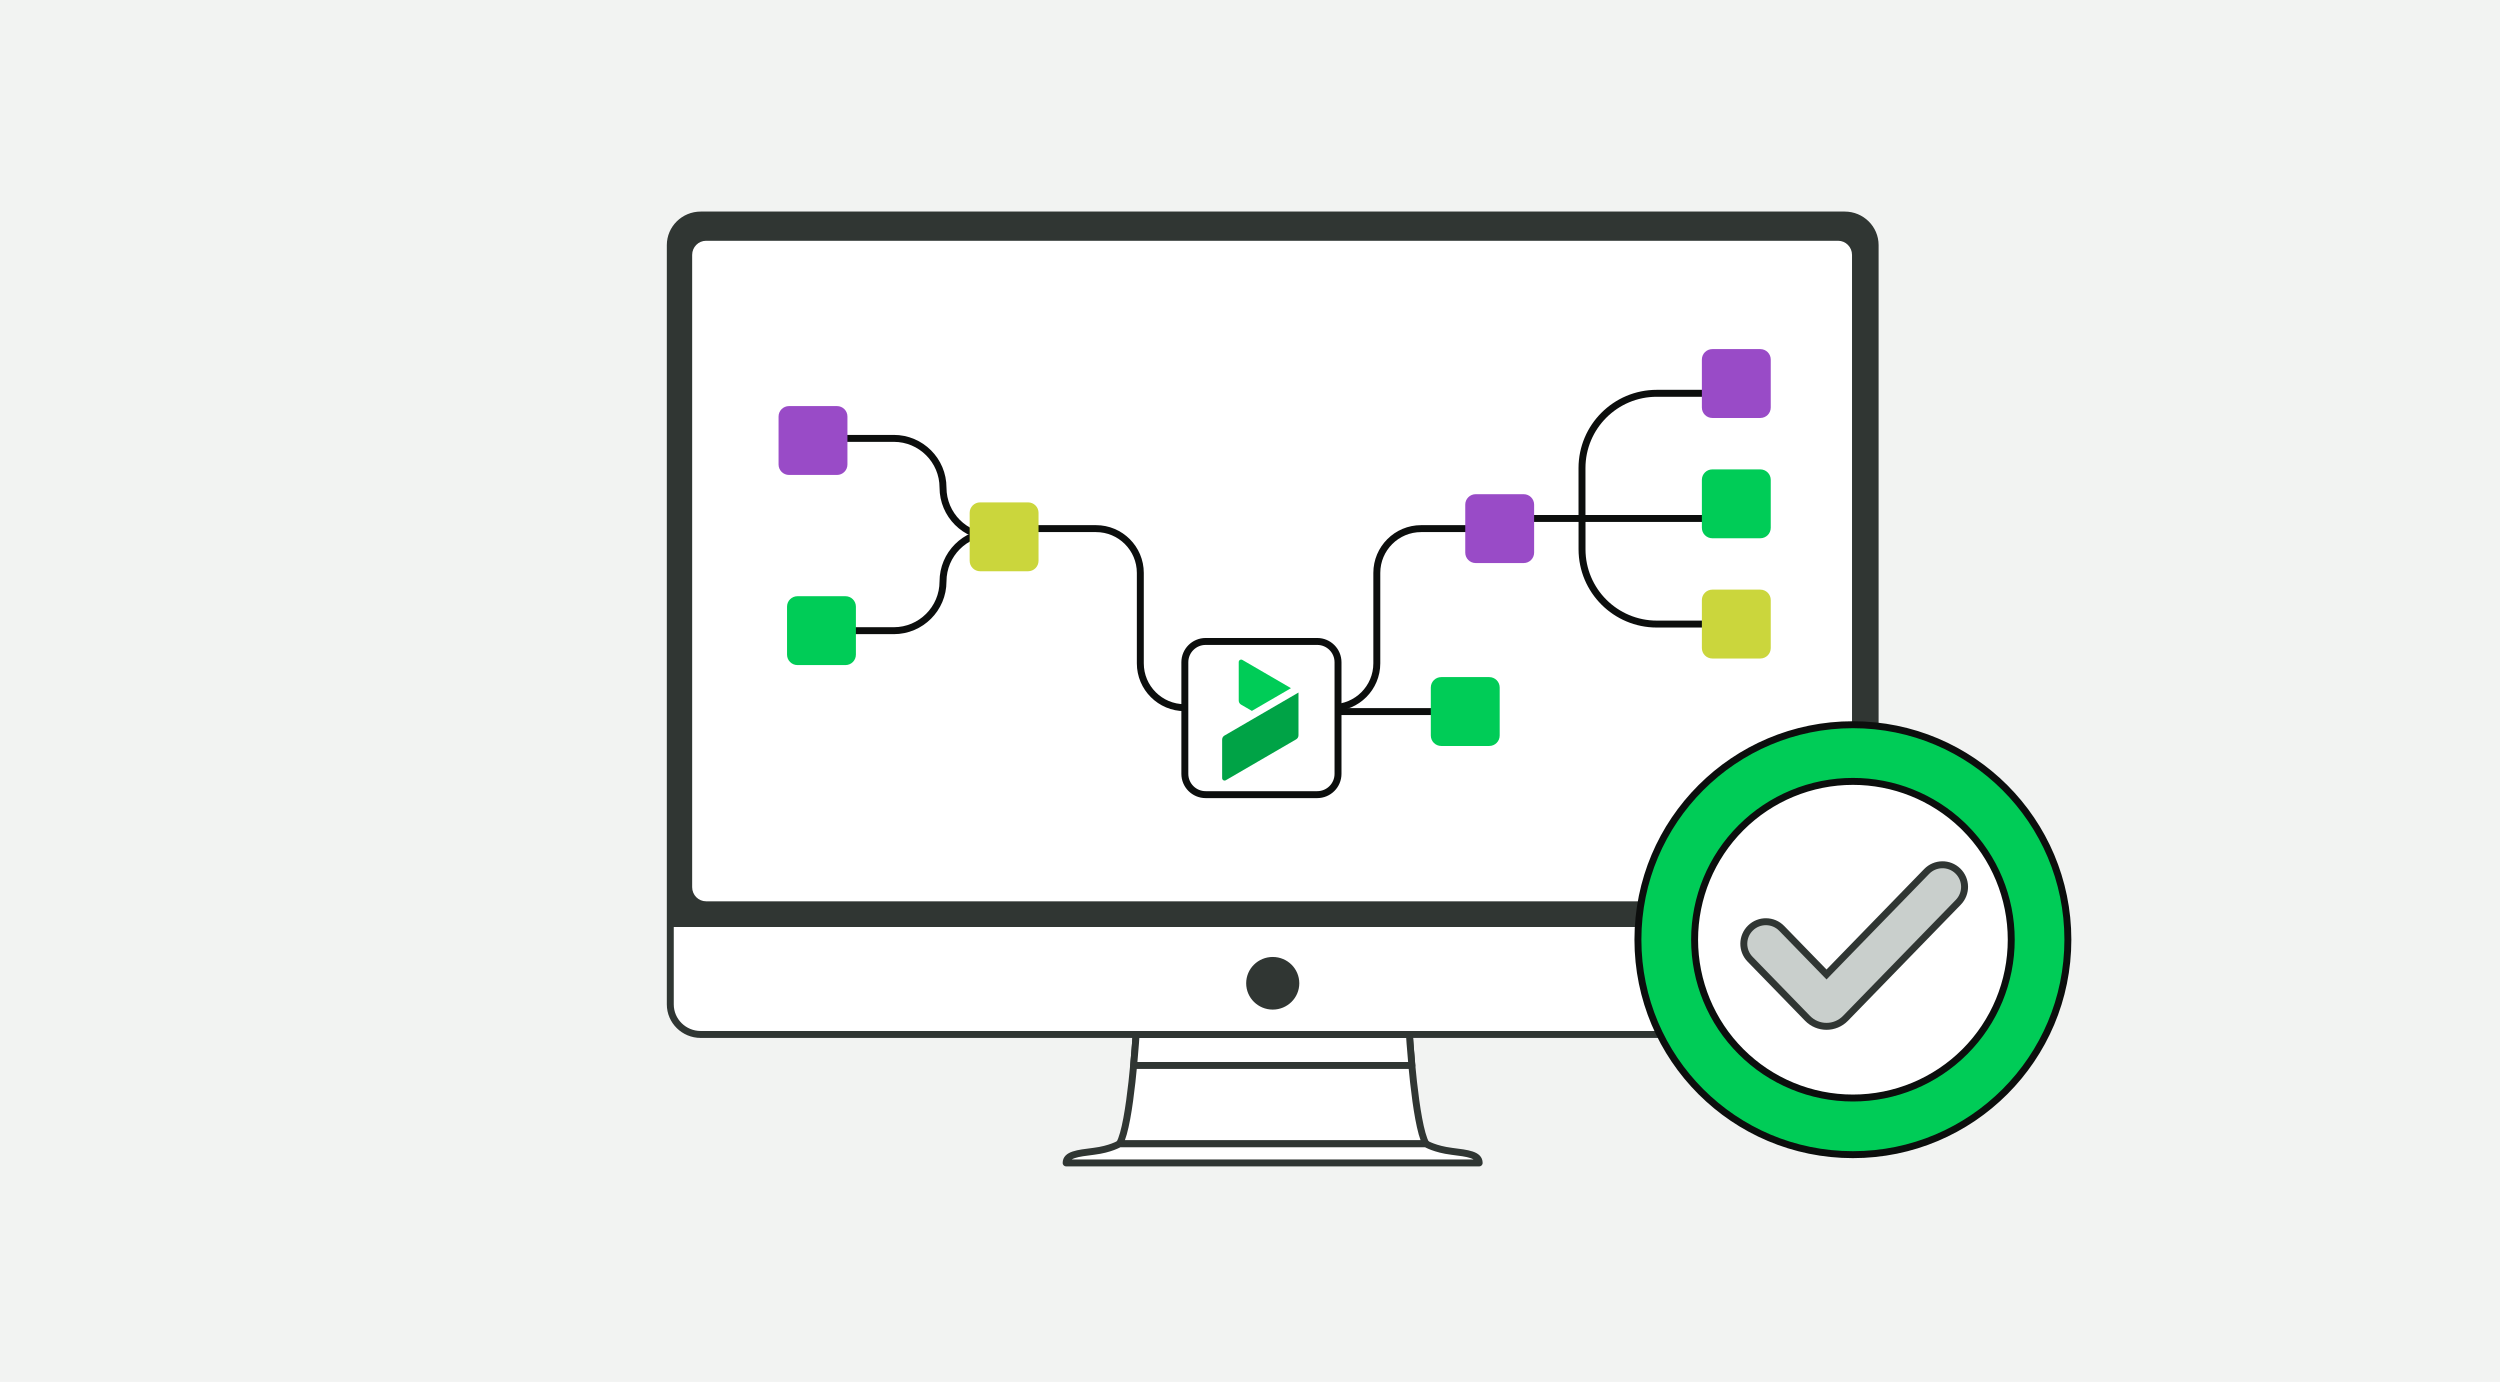 <svg width="360" height="199" viewBox="0 0 360 199" fill="none" xmlns="http://www.w3.org/2000/svg">
<rect width="360" height="199" fill="#F2F3F2"/>
<g clip-path="url(#clip0_1481_49)">
<path d="M270.024 144.635C270.024 147.028 268.061 148.963 265.64 148.963H100.907C98.485 148.963 96.523 147.023 96.523 144.635V35.293C96.523 32.905 98.485 30.965 100.907 30.965H265.636C268.057 30.965 270.019 32.905 270.019 35.293V144.635H270.024Z" fill="white" stroke="#303633" stroke-linecap="round" stroke-linejoin="round"/>
<path d="M202.952 148.968H163.6C163.6 148.968 162.805 161.952 161.206 164.706H205.342C203.747 161.952 202.948 148.968 202.948 148.968H202.952Z" fill="white" stroke="#303633" stroke-linecap="round" stroke-linejoin="round"/>
<path d="M209.026 165.785C206.636 165.488 205.337 164.706 205.337 164.706H161.201C161.201 164.706 159.906 165.493 157.512 165.785C155.123 166.083 153.524 166.275 153.524 167.46H213C213 166.275 211.406 166.083 209.012 165.785H209.021H209.026Z" fill="white" stroke="#303633" stroke-linecap="round" stroke-linejoin="round"/>
<path d="M265.545 30.965H100.816C98.395 30.965 96.428 32.905 96.428 35.293V133.491H269.929V35.293C269.929 32.905 267.966 30.965 265.545 30.965ZM99.671 127.754V36.707C99.671 35.581 100.571 34.671 101.679 34.671H264.682C265.79 34.671 266.69 35.581 266.69 36.707V127.754C266.69 128.879 265.786 129.789 264.677 129.789H101.679C100.571 129.789 99.671 128.879 99.671 127.754Z" fill="#303633"/>
<path d="M202.952 148.968H163.599C163.599 148.968 163.481 150.898 163.245 153.428H203.311C203.075 150.898 202.957 148.968 202.957 148.968H202.952Z" fill="white" stroke="#303633" stroke-linecap="round" stroke-linejoin="round"/>
<path d="M183.274 138.779C184.85 138.779 186.122 140.037 186.122 141.593C186.122 143.148 184.845 144.406 183.274 144.406C181.702 144.406 180.425 143.148 180.425 141.593C180.425 140.037 181.702 138.779 183.274 138.779Z" fill="#303633" stroke="#303633" stroke-width="1.953" stroke-linecap="round" stroke-linejoin="round"/>
</g>
<path d="M297.774 135.315C297.774 152.413 283.916 166.271 266.817 166.271C249.719 166.271 235.861 152.413 235.861 135.315C235.861 118.217 249.719 104.359 266.817 104.359C283.916 104.359 297.774 118.217 297.774 135.315Z" fill="#00CC57" stroke="#0C0E0D" stroke-miterlimit="10"/>
<path d="M266.824 112.52C272.686 112.52 278.31 114.774 282.54 118.799L282.945 119.194C287.218 123.473 289.619 129.271 289.619 135.315C289.619 141.365 287.218 147.164 282.945 151.436C278.666 155.715 272.868 158.116 266.824 158.116C260.78 158.116 254.975 155.715 250.703 151.436C246.424 147.157 244.022 141.358 244.022 135.315C244.023 129.271 246.424 123.473 250.703 119.194C254.975 114.921 260.774 112.52 266.824 112.52Z" fill="white" stroke="#0C0E0D"/>
<path d="M265.752 146.638C264.255 148.179 261.782 148.179 260.284 146.638L252.008 138.123C250.785 136.865 250.812 134.853 252.07 133.629C253.329 132.402 255.343 132.43 256.568 133.69L263.018 140.325L277.438 125.49C278.663 124.23 280.678 124.202 281.937 125.429C283.195 126.653 283.222 128.665 281.999 129.924L265.752 146.638Z" fill="#C9CFCC" stroke="#303633" stroke-linecap="round"/>
<path d="M143.603 77.306H142.883C138.97 77.306 135.793 74.13 135.793 70.216C135.793 66.302 132.617 63.126 128.703 63.126H118.646" stroke="#0C0E0D" stroke-miterlimit="10"/>
<path d="M143.603 76.639H142.883C138.97 76.639 135.793 79.815 135.793 83.729C135.793 87.643 132.617 90.819 128.703 90.819H118.646" stroke="#0C0E0D" stroke-miterlimit="10"/>
<path d="M219.149 74.659H227.807V67.406C227.807 61.454 232.632 56.635 238.578 56.635H248.479" stroke="#0C0E0D" stroke-miterlimit="10"/>
<path d="M248.485 74.658H227.812V79.095C227.812 85.047 232.638 89.866 238.584 89.866H249.518" stroke="#0C0E0D" stroke-miterlimit="10"/>
<path d="M192.2 102.467H208.975" stroke="#0C0E0D" stroke-miterlimit="10"/>
<path d="M190.469 101.904H191.88C195.404 101.904 198.261 99.047 198.261 95.522V82.503C198.261 78.979 201.118 76.122 204.643 76.122H215.955" stroke="#0C0E0D" stroke-miterlimit="10"/>
<path d="M171.999 101.904H170.587C167.063 101.904 164.206 99.047 164.206 95.522V82.503C164.206 78.979 161.349 76.122 157.824 76.122H146.513" stroke="#0C0E0D" stroke-miterlimit="10"/>
<path d="M173.613 92.37H189.679C191.334 92.37 192.675 93.711 192.675 95.366V111.432C192.675 113.087 191.334 114.428 189.679 114.428H173.613C171.958 114.428 170.617 113.087 170.617 111.432V95.366C170.617 93.711 171.958 92.37 173.613 92.37Z" fill="white" stroke="#0C0E0D"/>
<path d="M219.41 71.163H212.5C211.669 71.163 210.996 71.836 210.996 72.667V79.577C210.996 80.407 211.669 81.081 212.5 81.081H219.41C220.241 81.081 220.914 80.407 220.914 79.577V72.667C220.914 71.836 220.241 71.163 219.41 71.163Z" fill="#994BC7"/>
<path d="M253.484 50.27H246.574C245.743 50.27 245.07 50.944 245.07 51.774V58.684C245.07 59.515 245.743 60.188 246.574 60.188H253.484C254.314 60.188 254.988 59.515 254.988 58.684V51.774C254.988 50.944 254.314 50.27 253.484 50.27Z" fill="#994BC7"/>
<path d="M253.484 67.592H246.574C245.743 67.592 245.07 68.265 245.07 69.096V76.006C245.07 76.836 245.743 77.51 246.574 77.51H253.484C254.314 77.51 254.988 76.836 254.988 76.006V69.096C254.988 68.265 254.314 67.592 253.484 67.592Z" fill="#00CC57"/>
<path d="M253.484 84.907H246.574C245.743 84.907 245.07 85.581 245.07 86.411V93.321C245.07 94.152 245.743 94.825 246.574 94.825H253.484C254.314 94.825 254.988 94.152 254.988 93.321V86.411C254.988 85.581 254.314 84.907 253.484 84.907Z" fill="#CBD63C"/>
<path d="M214.451 97.502H207.541C206.71 97.502 206.037 98.175 206.037 99.006V105.916C206.037 106.747 206.71 107.42 207.541 107.42H214.451C215.282 107.42 215.955 106.747 215.955 105.916V99.006C215.955 98.175 215.282 97.502 214.451 97.502Z" fill="#00CC57"/>
<path d="M148.045 72.342H141.135C140.305 72.342 139.631 73.015 139.631 73.846V80.755C139.631 81.586 140.305 82.26 141.135 82.26H148.045C148.876 82.26 149.549 81.586 149.549 80.755V73.846C149.549 73.015 148.876 72.342 148.045 72.342Z" fill="#CBD63C"/>
<path d="M121.746 85.854H114.836C114.006 85.854 113.333 86.527 113.333 87.358V94.268C113.333 95.099 114.006 95.772 114.836 95.772H121.746C122.577 95.772 123.25 95.099 123.25 94.268V87.358C123.25 86.527 122.577 85.854 121.746 85.854Z" fill="#00CC57"/>
<path d="M120.527 58.475H113.617C112.786 58.475 112.113 59.148 112.113 59.979V66.889C112.113 67.72 112.786 68.393 113.617 68.393H120.527C121.357 68.393 122.031 67.72 122.031 66.889V59.979C122.031 59.148 121.357 58.475 120.527 58.475Z" fill="#994BC7"/>
<path d="M176.517 112.354L186.651 106.463C186.855 106.343 186.982 106.123 186.982 105.885V99.724L176.318 105.924C176.113 106.043 175.987 106.263 175.987 106.502V112.046C175.987 112.32 176.282 112.491 176.517 112.354Z" fill="#00A346"/>
<path d="M180.27 102.368L178.708 101.461C178.503 101.342 178.377 101.121 178.377 100.884V95.338C178.377 95.065 178.672 94.893 178.907 95.03L185.9 99.096L180.27 102.368Z" fill="#00CC57"/>
<defs>
<clipPath id="clip0_1481_49">
<rect width="175" height="138" fill="white" transform="translate(95.773 30.21)"/>
</clipPath>
</defs>
</svg>
